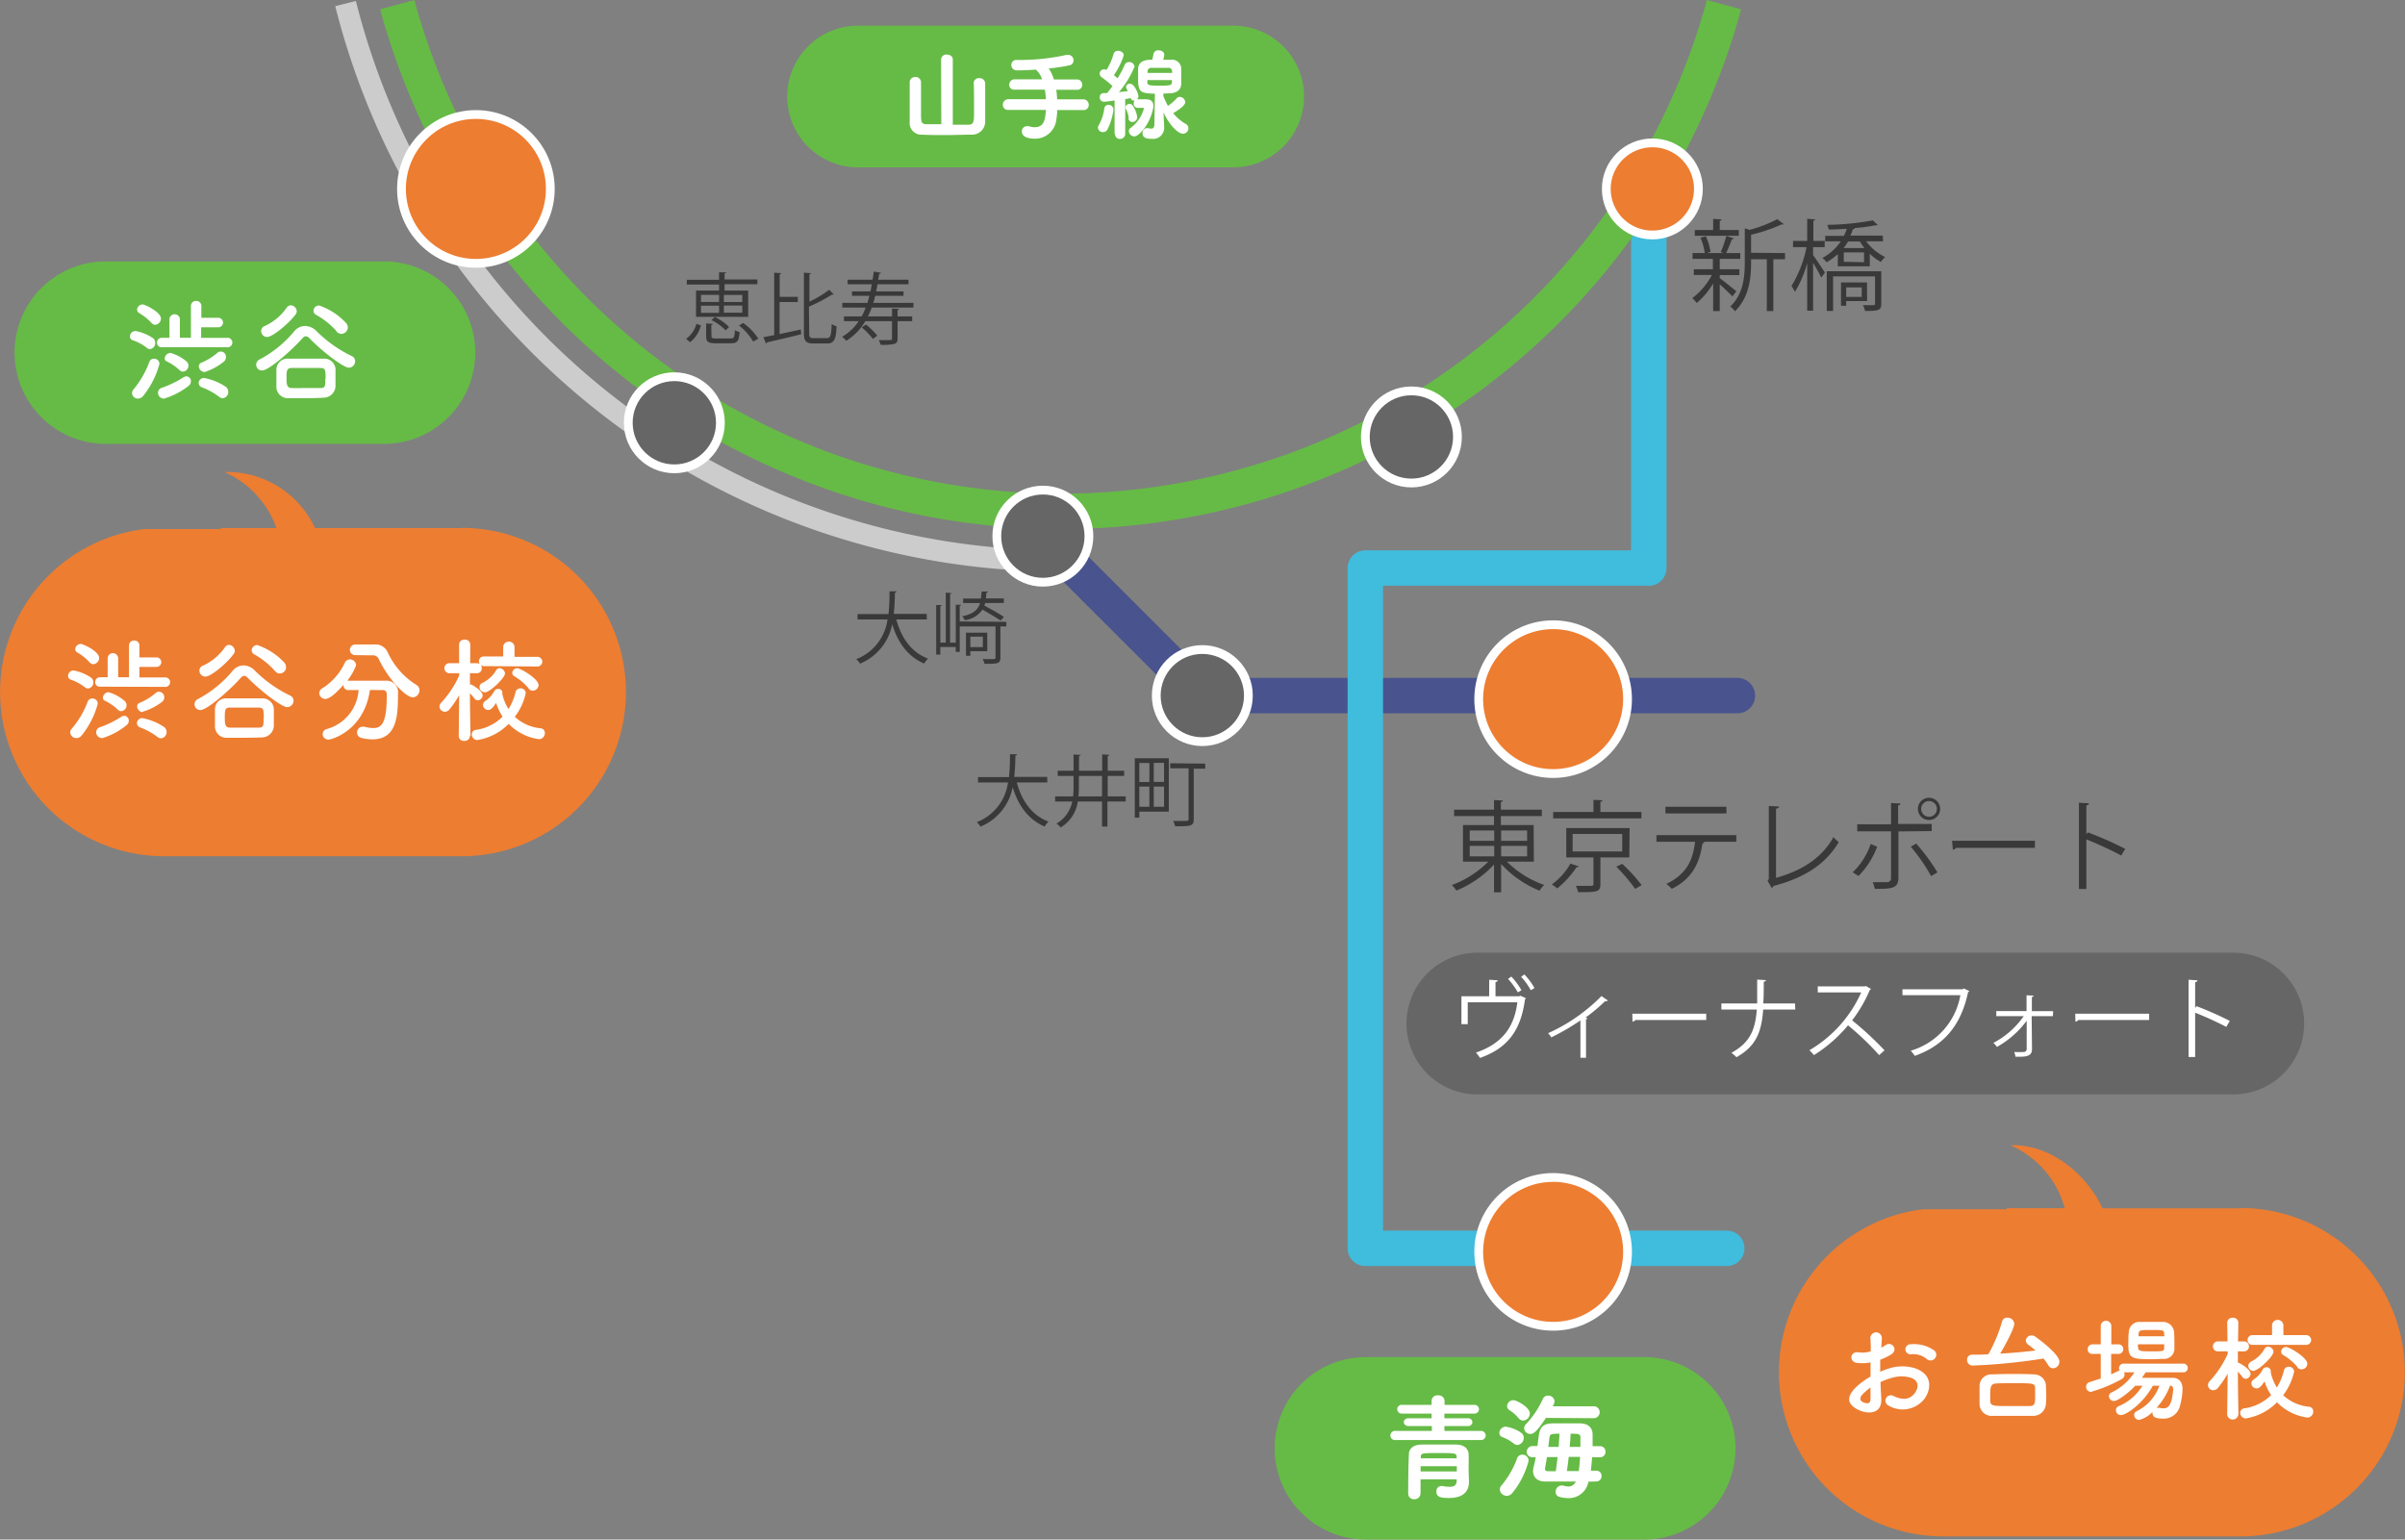 <svg xmlns="http://www.w3.org/2000/svg" viewBox="0 0 339.35 217.26"><rect x="0" y="0" width="339.35" height="217.26" fill="#808080" stroke="none"/><defs><style>.cls-1,.cls-9{fill:#ed7d31;}.cls-2,.cls-3,.cls-4,.cls-5{fill:none;}.cls-2{stroke:#49538e;}.cls-2,.cls-3{stroke-linecap:round;stroke-linejoin:round;}.cls-2,.cls-3,.cls-5{stroke-width:5px;}.cls-3{stroke:#40bcdd;}.cls-4{stroke:#ccc;stroke-width:3px;}.cls-10,.cls-4,.cls-5,.cls-9{stroke-miterlimit:10;}.cls-5{stroke:#66bb46;}.cls-6{fill:#66bb46;}.cls-7{fill:#fff;}.cls-8{fill:#393939;}.cls-10,.cls-9{stroke:#fff;stroke-width:1.24px;}.cls-10,.cls-11{fill:#666;}</style></defs><title>アセット 38</title><g id="レイヤー_2" data-name="レイヤー 2"><g id="中身"><path class="cls-1" d="M65.18,74.52H44.44a13.6,13.6,0,0,0-12.35-7.91l-.42,0A13.62,13.62,0,0,1,39,74.52H31.15v.14H20.38l0,0a23.17,23.17,0,0,0,2.77,46.17h42a23.17,23.17,0,0,0,0-46.34Z"/><path class="cls-1" d="M316.18,170.52H296.67c-2.22-4.75-7.14-8.91-12.58-8.91l-.42,0a13.62,13.62,0,0,1,7.67,8.89h-8.19v.14H271.38l0,0a23.17,23.17,0,0,0,2.77,46.17h42a23.17,23.17,0,1,0,0-46.34Z"/><polyline class="cls-2" points="146.65 75.16 169.65 98.16 245.15 98.16"/><polyline class="cls-3" points="232.65 26.16 232.65 80.16 192.65 80.16 192.65 176.16 243.65 176.16"/><path class="cls-4" d="M149.65,79.16A104.05,104.05,0,0,1,48.76.5"/><path class="cls-5" d="M56.05.66a97,97,0,0,0,93.6,71.5A97,97,0,0,0,243.26.66"/><path class="cls-6" d="M174,23.62H121.08a10,10,0,0,1-10-10h0a10,10,0,0,1,10-10H174a10,10,0,0,1,10,10h0A10,10,0,0,1,174,23.62Z"/><path class="cls-7" d="M12,97a6.9,6.9,0,0,0-2-1.09.54.54,0,0,1-.4-.53.79.79,0,0,1,.77-.77,6.52,6.52,0,0,1,2.46,1,.81.81,0,0,1,.34.67.85.85,0,0,1-.74.88A.73.73,0,0,1,12,97Zm-1.26,7.15a.83.83,0,0,1-.83-.78.78.78,0,0,1,.2-.52A12.74,12.74,0,0,0,12.38,99a.65.65,0,0,1,.64-.43.75.75,0,0,1,.78.73,12.16,12.16,0,0,1-2.29,4.5A1,1,0,0,1,10.76,104.17Zm1.9-10.69a7.33,7.33,0,0,0-1.72-1.38.6.6,0,0,1-.31-.49.8.8,0,0,1,.8-.72c.27,0,2.58,1,2.58,2a.89.89,0,0,1-.82.86A.71.71,0,0,1,12.66,93.48Zm1.48,3.44a.63.63,0,0,1-.69-.64.67.67,0,0,1,.69-.69h1.07l0-2.66a.74.74,0,0,1,1.48,0l0,2.66H18.2V91.11a.7.7,0,0,1,.74-.72.69.69,0,0,1,.73.72v1.66h2.42a.67.67,0,1,1,0,1.34H19.67v1.49h3.58a.67.67,0,1,1,0,1.33Zm.28,7.25a.82.82,0,0,1-.83-.82.73.73,0,0,1,.53-.7,14.27,14.27,0,0,0,3-1.47.86.86,0,0,1,.43-.15.67.67,0,0,1,.64.71.75.75,0,0,1-.32.62A10.08,10.08,0,0,1,14.42,104.17Zm2.23-4a7.15,7.15,0,0,0-1.83-1.27.44.44,0,0,1-.28-.43.84.84,0,0,1,.78-.77,5.89,5.89,0,0,1,2.29,1.24.83.83,0,0,1-.5,1.44A.65.65,0,0,1,16.65,100.17ZM22.22,104a9.29,9.29,0,0,0-2.4-1.33.68.68,0,0,1-.5-.63.75.75,0,0,1,.79-.7,8.45,8.45,0,0,1,3,1.22.88.88,0,0,1,.4.73.87.87,0,0,1-.8.9A.82.82,0,0,1,22.22,104Zm-2.11-3.51a.83.83,0,0,1-.76-.8.52.52,0,0,1,.34-.5,8.1,8.1,0,0,0,2.24-1.37.79.79,0,0,1,.51-.21.78.78,0,0,1,.74.8.83.83,0,0,1-.32.64A8.31,8.31,0,0,1,20.11,100.44Z"/><path class="cls-7" d="M35,95.7a.82.82,0,0,0-.56-.33c-.16,0-.32.11-.51.33-1.3,1.48-4.64,4.5-5.67,4.5a.81.81,0,0,1-.81-.82.84.84,0,0,1,.53-.76,16.07,16.07,0,0,0,4.88-4,2,2,0,0,1,1.49-.72,2.3,2.3,0,0,1,1.6.72,18.11,18.11,0,0,0,5,3.54.78.78,0,0,1,.47.7.92.92,0,0,1-.88.93C39.79,99.8,37,97.69,35,95.7Zm-6-.22a.86.86,0,0,1-.87-.83.76.76,0,0,1,.52-.72,7.71,7.71,0,0,0,3.1-2.6A.71.71,0,0,1,32.3,91a.88.88,0,0,1,.83.82.74.74,0,0,1-.16.46C32.09,93.54,29.77,95.48,29,95.48Zm5.47,8.63c-.81,0-1.62,0-2.45,0a1.61,1.61,0,0,1-1.69-1.65c0-.3,0-.64,0-1s0-.93,0-1.29A1.56,1.56,0,0,1,32,98.55c.62,0,1.36,0,2.15,0l2.94,0A1.59,1.59,0,0,1,38.64,100c0,.35,0,.75,0,1.15s0,.84,0,1.24A1.69,1.69,0,0,1,37,104.06C36.09,104.09,35.26,104.11,34.44,104.11Zm2.75-2.72c0-1.19,0-1.53-.72-1.54-.56,0-1.18,0-1.8,0-.77,0-1.57,0-2.28,0s-.7.45-.7,1.44.09,1.38.72,1.39,1.33,0,2,0,1.39,0,2.08,0S37.19,102.35,37.19,101.39Zm1.57-6.71a11,11,0,0,0-2.86-2.31.7.7,0,0,1-.42-.6.78.78,0,0,1,.8-.74,9.41,9.41,0,0,1,3.8,2.46,1,1,0,0,1,.25.64.87.87,0,0,1-1.57.55Z"/><path class="cls-7" d="M52.2,97.37c-.83,5.71-5.36,7-5.87,7a.79.79,0,0,1-.8-.78.75.75,0,0,1,.61-.72,6.12,6.12,0,0,0,4.46-5.49H49.16a.65.65,0,0,1-.69-.65v-.1c-.72.83-1.85,2-2.56,2a.85.85,0,0,1-.86-.81.81.81,0,0,1,.43-.69,8.5,8.5,0,0,0,3.17-3.59.82.82,0,0,1,.73-.49.87.87,0,0,1,.87.81A7.9,7.9,0,0,1,49,96.06a.71.71,0,0,1,.21,0h5.25a1.61,1.61,0,0,1,1.7,1.76c0,3.11-.1,6.52-3.64,6.52a6.16,6.16,0,0,1-1.58-.23.72.72,0,0,1-.55-.73.79.79,0,0,1,.77-.83,1,1,0,0,1,.24,0,4.87,4.87,0,0,0,1.25.19c1.12,0,1.92-.54,1.92-4.5V98c0-.45-.22-.62-.56-.62Zm-2.08-4.92h0a.75.75,0,0,1,0-1.5l2.62,0h.07a1.86,1.86,0,0,1,1.85,1,10.66,10.66,0,0,0,4.07,4.69.86.86,0,0,1,.46.77,1,1,0,0,1-.94,1c-.9,0-3.31-2.29-4.82-5.43a.86.86,0,0,0-.91-.5h-.08Z"/><path class="cls-7" d="M66.3,103.88a.71.71,0,0,1-.79.67.7.7,0,0,1-.78-.67h0l.06-5.78a14.41,14.41,0,0,1-1.36,2,.83.83,0,0,1-.66.34.77.77,0,0,1-.76-.72.81.81,0,0,1,.25-.56,14.14,14.14,0,0,0,2.53-3.83V95l-1.46,0h0a.71.71,0,0,1,0-1.41h1.45l0-2.64v0a.72.72,0,0,1,.8-.69.71.71,0,0,1,.77.69v0s0,1.22,0,2.64h.93a.68.68,0,0,1,.7.7.66.66,0,0,1-.67.71h0l-1,0c0,.58,0,1.14,0,1.6a.49.49,0,0,1,.19,0c.37.18,1.6.93,1.6,1.52a.74.74,0,0,1-.69.71.58.58,0,0,1-.46-.26c-.18-.24-.42-.51-.64-.75,0,2.49.08,6,.08,6Zm1.07.55a.79.79,0,0,1-.8-.79.63.63,0,0,1,.59-.64,6.63,6.63,0,0,0,3.76-1.87A7.89,7.89,0,0,1,70,99.19c-.51.8-.8,1-1.12,1a.74.74,0,0,1-.73-.7.7.7,0,0,1,.35-.58,3.87,3.87,0,0,0,1.25-1.39.56.56,0,0,1,.54-.3.52.52,0,0,1,.59.49.76.76,0,0,1,0,.15.54.54,0,0,1,0,.08,6.67,6.67,0,0,0,.87,2.12,8,8,0,0,0,1-2.41.68.68,0,0,1,.67-.51.71.71,0,0,1,.77.65,8.27,8.27,0,0,1-1.55,3.36,6.19,6.19,0,0,0,3.62,1.62.65.65,0,0,1,.62.67.84.84,0,0,1-.81.87,7.29,7.29,0,0,1-4.29-2.16A8,8,0,0,1,67.37,104.43ZM68.31,94a.68.68,0,0,1-.73-.69.67.67,0,0,1,.73-.67H71V91.22a.81.81,0,0,1,1.6,0l0,1.47h3.15a.7.7,0,0,1,.77.69.69.69,0,0,1-.77.67Zm.07,3.68a.72.72,0,0,1-.72-.7.66.66,0,0,1,.4-.61A4.46,4.46,0,0,0,70,94.6a.56.56,0,0,1,.49-.31.82.82,0,0,1,.77.76C71.21,95.7,69.11,97.72,68.38,97.72Zm6.22-.53a7.65,7.65,0,0,0-2-1.7.57.57,0,0,1-.32-.49.7.7,0,0,1,.71-.66c.46,0,3,1.49,3,2.37a.81.81,0,0,1-.78.79A.73.73,0,0,1,74.6,97.19Z"/><path class="cls-8" d="M242.66,39.25c.51.37,2,1.56,2.34,1.86l-.56.72c-.33-.37-1.15-1.14-1.78-1.7V43.9h-.93V40a11.06,11.06,0,0,1-2.32,2.76,3.83,3.83,0,0,0-.63-.69,9.72,9.72,0,0,0,2.77-3.27H239V38h2.69V36.53h-2.87v-.82h1.72a8.18,8.18,0,0,0-.6-2.16l.76-.21a8.42,8.42,0,0,1,.66,2.21l-.52.16h2.35l-.39-.14a14.83,14.83,0,0,0,.78-2.27l1.07.33c0,.09-.13.13-.28.14-.2.55-.53,1.36-.81,1.94h2v.82H242.8a.35.35,0,0,1-.14,0V38h2.77v.82h-2.77Zm2.69-6.79v.81h-6.21v-.81h2.59V30.89l1.19.07c0,.1-.08.17-.26.19v1.31Zm6.52,3.25v.88h-1.65V43.9h-.92V36.59h-2.22v.52c0,2.1-.26,4.87-2.28,6.82a2.08,2.08,0,0,0-.66-.66c1.84-1.76,2.05-4.19,2.05-6.18V32.22l.68.22a19.28,19.28,0,0,0,3.91-1.51l.94.72a.33.33,0,0,1-.29,0,23.35,23.35,0,0,1-4.35,1.48v2.54Z"/><path class="cls-8" d="M255.83,34.88V36c.39.52,1.43,2.09,1.67,2.46l-.52.72c-.2-.46-.73-1.39-1.15-2.1v6.76H255V37.12a15.4,15.4,0,0,1-1.73,4.06,6.58,6.58,0,0,0-.49-.82,16.68,16.68,0,0,0,2.12-5.48H253V34h2V30.87l1.15.09c0,.08-.1.15-.28.18V34h1.6v.88Zm9.88-.83h-2.39A7.36,7.36,0,0,0,266,36.28a3,3,0,0,0-.6.69,7,7,0,0,1-1.57-1.16v1.77h-4.51V35.85a8.37,8.37,0,0,1-1.6,1.17,2,2,0,0,0-.59-.61,7.26,7.26,0,0,0,2.61-2.36h-2.2v-.77h2.64a6.41,6.41,0,0,0,.4-1c-.86.06-1.73.1-2.54.11a3,3,0,0,0-.21-.66,38.77,38.77,0,0,0,6.43-.63l.72.68a.38.38,0,0,1-.16,0,.23.23,0,0,1-.11,0,26.62,26.62,0,0,1-3,.4c0,.11-.11.16-.28.18a5.77,5.77,0,0,1-.34.89h4.56Zm-.26,4.23v4.6c0,.91-.35,1-2.29,1a3,3,0,0,0-.3-.81l1.05,0c.61,0,.66,0,.66-.22V39h-5.92v4.88h-.89V38.28Zm-2,4.21H260.5v.66h-.73v-3.3h3.67ZM263.07,35a7.62,7.62,0,0,1-.64-.92h-1.67a6.46,6.46,0,0,1-.62.92Zm-.05,2V35.62h-2.86v1.32Zm-.33,3.56H260.5v1.34h2.19Z"/><path class="cls-8" d="M98.9,45.92a4.33,4.33,0,0,1-1.53,2.37l-.56-.48a3.7,3.7,0,0,0,1.45-2.12ZM101.46,41v-.85H96.91v-.67h4.55V38.43l1,0c0,.08-.08.13-.22.15v.86h4.63v.67h-4.63V41h3.33v3.71H98.21V41Zm-2.55.61v1h2.55v-1Zm0,1.53v1h2.55v-1Zm1.48,4.3c0,.26.1.32.7.32h2c.48,0,.55-.14.6-1.17a2,2,0,0,0,.67.27c-.09,1.28-.32,1.58-1.2,1.58H101c-1.09,0-1.36-.2-1.36-1v-1.8l.94.07c0,.08-.06.13-.22.15Zm2-.82a7.39,7.39,0,0,0-2-1.45l.48-.44a7.39,7.39,0,0,1,2,1.41Zm2.35-5h-2.6v1h2.6Zm0,2.5v-1h-2.6v1Zm1.53,4.08a7.87,7.87,0,0,0-2-2.27l.59-.35A7.74,7.74,0,0,1,107,47.8Z"/><path class="cls-8" d="M110,42.62v4.52l3-.64.05.67c-1.76.44-3.63.87-4.83,1.14a.19.19,0,0,1-.15.16l-.35-.89,1.52-.29V38.48l1,.07c0,.07-.08.12-.22.14v3.2h2.55v.73ZM114.18,47c0,.61.1.72.65.72h1.83c.55,0,.62-.4.7-2a2.31,2.31,0,0,0,.69.33c-.1,1.8-.31,2.42-1.34,2.42h-1.94c-1,0-1.34-.3-1.34-1.46V38.48l1,.07c0,.07-.07.12-.22.14v3.88A15.21,15.21,0,0,0,117,40.89l.66.66a.25.25,0,0,1-.23,0,22.55,22.55,0,0,1-3.29,1.72Z"/><path class="cls-8" d="M128.88,43.4H123a9.38,9.38,0,0,1-.53,1.25h3.4V43.53l1,.06c0,.07-.07.13-.22.15v.91h2.06v.67h-2.06v2.44c0,.45-.11.66-.46.77a7.37,7.37,0,0,1-1.93.13A3.12,3.12,0,0,0,124,48c.39,0,.76,0,1,0,.83,0,.86,0,.86-.24V45.32H122.1a8,8,0,0,1-2.69,2.77,4,4,0,0,0-.59-.57,6.86,6.86,0,0,0,2.34-2.2h-2.08v-.67h2.5a9.51,9.51,0,0,0,.57-1.25h-3.3v-.66h3.54c.1-.31.19-.62.28-1h-2.45v-.62h2.6l.2-1H119.6v-.65h3.52c.07-.38.12-.75.17-1.15l1,.17c0,.09-.1.14-.25.15,0,.28-.08.55-.13.83h4.28v.65h-4.39c0,.33-.12.65-.18,1h3.87v.62h-4a9.46,9.46,0,0,1-.26,1h5.66Zm-5.7,4.43a11.84,11.84,0,0,0-1.58-1.63l.6-.41a12.47,12.47,0,0,1,1.59,1.57Z"/><path class="cls-8" d="M130.78,87.42h-4.31c.72,2.63,2.14,4.65,4.48,5.52a3.09,3.09,0,0,0-.55.7c-2.3-1-3.69-2.9-4.51-5.55a7.55,7.55,0,0,1-4.54,5.56,2.61,2.61,0,0,0-.53-.63,7,7,0,0,0,4.41-5.6H121v-.76h4.37a28.43,28.43,0,0,0,.14-3.22l1,0c0,.1-.1.16-.24.19a27.28,27.28,0,0,1-.16,3h4.65Z"/><path class="cls-8" d="M142,87.75v.65h-.84v4.41c0,.86-.44.87-2.24.87a2.94,2.94,0,0,0-.27-.67h1c.81,0,.82,0,.82-.22V88.4h-5.05V92h-.56V91.3h-2.18v1.08h-.58v-7l.78,0a.19.19,0,0,1-.2.14v5.16h.77V83.63l.81.07c0,.07-.06.12-.2.13v6.86h.8V85.34l.74,0c0,.07,0,.13-.18.14v2.22Zm-3-2.65a1.89,1.89,0,0,1-.11.36c.94.5,2.14,1.17,2.77,1.6l-.47.51c-.57-.4-1.64-1-2.56-1.55a3.54,3.54,0,0,1-2.51,1.5,1.69,1.69,0,0,0-.36-.55c1.55-.33,2.23-.88,2.53-1.87H135.9v-.63h2.52c0-.31.07-.65.09-1l.88,0c0,.08-.08.13-.21.16,0,.29-.05.57-.08.82h2.54v.63Zm.31,6.8h-2.39v.64h-.62V89.28h3Zm-.63-2.06h-1.76v1.48h1.76Z"/><path class="cls-8" d="M147.78,110.42h-4.31c.72,2.63,2.14,4.65,4.48,5.52a3.09,3.09,0,0,0-.55.7c-2.3-1-3.69-2.9-4.51-5.55a7.55,7.55,0,0,1-4.54,5.56,2.61,2.61,0,0,0-.53-.63,7,7,0,0,0,4.41-5.6H138v-.76h4.37a28.43,28.43,0,0,0,.14-3.22l1,0c0,.1-.1.16-.24.19a27.28,27.28,0,0,1-.16,3h4.65Z"/><path class="cls-8" d="M158.84,112.38v.73h-2.58v3.54h-.76v-3.54h-3.42a5.1,5.1,0,0,1-2.42,3.66,2.59,2.59,0,0,0-.59-.55,4.57,4.57,0,0,0,2.22-3.11h-2.41v-.73h2.54a14,14,0,0,0,.06-1.45V109.5h-2.23v-.74h2.23v-2.29l1,.07c0,.07-.08.13-.23.15v2.07h3.27v-2.3l1,.06c0,.08-.08.14-.22.16v2.08h2.32v.74h-2.32v2.88Zm-6.61-1.44a13.75,13.75,0,0,1-.06,1.44h3.33V109.5h-3.27Z"/><path class="cls-8" d="M164.92,107v7.54h-4.16v.85h-.64V107Zm-2.74.67h-1.42v2.69h1.42ZM160.76,111v2.85h1.42V111Zm3.49-.66v-2.69H162.8v2.69Zm-1.45,3.51h1.45V111H162.8Zm7.26-6.09v.71h-1.62v7.13c0,1-.45,1-2.63,1a3.23,3.23,0,0,0-.27-.75l1.17,0c1,0,1,0,1-.3v-7.13h-2.59v-.71Z"/><path class="cls-7" d="M265.45,197.33c.13,2.29-1.92,2.26-3.23,1.62-1.91-.93-1.38-2.07-.53-3a10.33,10.33,0,0,1,2.25-1.69c0-.68,0-1.36,0-2a6.23,6.23,0,0,1-1.92.06c-1.18-.14-1-1.74.34-1.47a4,4,0,0,0,1.61-.15c0-.75,0-1.26-.06-1.87a.81.81,0,1,1,1.62,0c0,.35-.05.86-.08,1.34a4.88,4.88,0,0,0,.64-.37c.86-.57,1.84.69.72,1.36a9.06,9.06,0,0,1-1.51.72c0,.5,0,1.09,0,1.7a10.16,10.16,0,0,1,1.35-.5,6.11,6.11,0,0,1,3.55,0c2.64.91,2.21,3.07,1.39,4.26a3.91,3.91,0,0,1-5.13,1,.76.76,0,1,1,.68-1.36c1.25.6,2.28.62,3.05-.4.38-.52.83-1.65-.57-2.16a4.5,4.5,0,0,0-2.59,0,8.68,8.68,0,0,0-1.68.61C265.35,195.81,265.42,196.64,265.45,197.33Zm-2.69-.51c-.34.37-.34.78,0,1,.69.33,1.15.29,1.17-.34,0-.43,0-1,0-1.68A8.39,8.39,0,0,0,262.76,196.82Zm9.08-5.06a3,3,0,0,0-2.12-.66.71.71,0,1,1-.08-1.4,4.85,4.85,0,0,1,3.33.91.77.77,0,0,1,0,1.13A.8.8,0,0,1,271.84,191.76Z"/><path class="cls-7" d="M278.34,192.7a.77.77,0,0,1-.78-.81.68.68,0,0,1,.7-.72c.74,0,1.51,0,2.31-.07a22,22,0,0,0,1.93-4.62.69.69,0,0,1,.72-.53.93.93,0,0,1,1,.85c0,.81-1.91,4.13-2,4.22,1.7-.09,3.43-.25,5-.44-.33-.29-.68-.56-1.05-.84a.68.68,0,0,1-.32-.57.79.79,0,0,1,.8-.72.87.87,0,0,1,.53.17c.44.31,3.41,2.48,3.41,3.54a.94.94,0,0,1-.88.93.8.8,0,0,1-.69-.43,8.45,8.45,0,0,0-.67-.95A82.54,82.54,0,0,1,278.34,192.7Zm5.59,1.19c1,0,2.05,0,3.06.06a1.68,1.68,0,0,1,1.69,1.46c0,.42.05.9.05,1.36s0,.93-.05,1.34a1.77,1.77,0,0,1-1.77,1.69c-.93,0-1.94,0-2.93,0s-2,0-2.85,0a1.69,1.69,0,0,1-1.81-1.65c0-.4,0-.84,0-1.28s0-.9,0-1.32a1.65,1.65,0,0,1,1.78-1.6C282,193.91,282.92,193.89,283.93,193.89Zm3.23,3c0-.35,0-.69,0-1,0-.7-.34-.7-3.17-.7-.85,0-1.7,0-2.4.05s-.77.54-.77,1.66c0,.29,0,.58,0,.8.08.72.28.72,3.11.72.83,0,1.68,0,2.48,0S287.16,197.79,287.16,196.93Z"/><path class="cls-7" d="M302.75,193.66c-.16.26-.34.52-.52.77h4.28c.94,0,1.45.57,1.45,1.6a9.55,9.55,0,0,1-.43,2.59,2.35,2.35,0,0,1-2.35,1.57c-1,0-1.46-.22-1.46-.8a.32.32,0,0,1,0-.14,4,4,0,0,1-1.87,1.12.7.7,0,0,1-.72-.68.63.63,0,0,1,.38-.56,6.29,6.29,0,0,0,3.18-3.58h-.92c-1.35,2.48-3.73,4.14-4.5,4.14a.7.7,0,0,1-.71-.7.6.6,0,0,1,.37-.55,6.94,6.94,0,0,0,3.36-2.89h-1c-.87.95-2.47,2.16-3,2.16a.72.72,0,0,1-.72-.68.59.59,0,0,1,.35-.52,7.89,7.89,0,0,0,3.25-2.85h-1.47a.84.84,0,0,1,.08.31.76.76,0,0,1-.45.67,20.46,20.46,0,0,1-4.31,1.78.71.71,0,0,1-.16-1.39c.51-.15,1-.32,1.56-.5l0-3.47h-1.18a.62.62,0,0,1-.66-.64.67.67,0,0,1,.66-.71h1.18v-2.66a.75.75,0,0,1,1.49,0v2.66H299a.68.68,0,0,1,0,1.35h-1.11v2.88c.35-.16.67-.31,1-.47l.21-.08a.53.53,0,0,1-.1-.32.64.64,0,0,1,.67-.64H308a.62.62,0,1,1,0,1.23Zm2.51-1.9c-.53,0-1.12.05-1.71.05-2.6,0-3.24-.1-3.24-1.92,0-.63,0-1.36.07-1.94a1.49,1.49,0,0,1,1.57-1.41l1.64,0c.56,0,1.11,0,1.62,0a1.58,1.58,0,0,1,1.54,1.3c.05.51.06,1.13.06,1.73,0,.29,0,.57,0,.83A1.43,1.43,0,0,1,305.26,191.76Zm.11-2.06h-3.7c0,.94,0,1,1.81,1s1.88,0,1.89-.56Zm0-1.4c0-.61-.13-.62-1.76-.62s-1.83,0-1.86.64v.25h3.65Zm-1,10.36.11,0a.53.53,0,0,1,.16,0,3.58,3.58,0,0,0,.59.08c.63,0,1.22-.25,1.41-2.61v-.08c0-.34-.16-.5-.43-.53A9.67,9.67,0,0,1,304.3,198.66Z"/><path class="cls-7" d="M315.83,199.62a.79.79,0,0,1-1.57,0v0l.07-5.78a14.82,14.82,0,0,1-1.36,2,.86.86,0,0,1-.66.34.73.73,0,0,1-.51-1.28,14.37,14.37,0,0,0,2.53-3.83v-.37l-1.46,0h0a.71.71,0,0,1,0-1.41h1.44l-.05-2.64v0a.72.72,0,0,1,.8-.69.7.7,0,0,1,.77.69v0s0,1.21-.05,2.64h.93a.71.71,0,0,1,0,1.41h0l-.94,0c0,.58,0,1.14,0,1.6a.41.41,0,0,1,.19.05c.37.17,1.6.93,1.6,1.52a.72.72,0,0,1-.68.7.63.63,0,0,1-.47-.25,7.17,7.17,0,0,0-.64-.76c0,2.5.08,6,.08,6Zm1.07.54a.79.79,0,0,1-.8-.78.64.64,0,0,1,.6-.64,6.63,6.63,0,0,0,3.76-1.87,7.71,7.71,0,0,1-.93-1.94c-.51.8-.8,1-1.12,1a.75.75,0,0,1-.74-.7.71.71,0,0,1,.35-.58,3.69,3.69,0,0,0,1.25-1.39.58.58,0,0,1,.55-.31.54.54,0,0,1,.59.5.34.34,0,0,1,0,.14s0,.05,0,.08a6.62,6.62,0,0,0,.86,2.13,8.31,8.31,0,0,0,1-2.41.66.66,0,0,1,.67-.52.73.73,0,0,1,.77.66,8.5,8.5,0,0,1-1.55,3.36,6.19,6.19,0,0,0,3.61,1.62.65.65,0,0,1,.63.67.84.84,0,0,1-.82.86,7.34,7.34,0,0,1-4.29-2.16A7.89,7.89,0,0,1,316.9,200.16Zm1-10.38a.69.69,0,1,1,0-1.37l2.69,0,0-1.47a.81.81,0,0,1,1.6,0v1.47l3.15,0a.71.71,0,0,1,.77.69.7.7,0,0,1-.77.68Zm.06,3.68a.73.73,0,0,1-.72-.71.68.68,0,0,1,.4-.61,4.38,4.38,0,0,0,1.89-1.8.59.59,0,0,1,.5-.31.81.81,0,0,1,.77.75C320.75,191.44,318.65,193.46,317.91,193.46Zm6.23-.53a7.82,7.82,0,0,0-2-1.7.59.59,0,0,1-.32-.49.7.7,0,0,1,.7-.66c.47,0,3,1.49,3,2.37a.81.81,0,0,1-.79.78A.73.73,0,0,1,324.14,192.93Z"/><circle class="cls-9" cx="67.15" cy="26.66" r="10.5"/><circle class="cls-9" cx="233.15" cy="26.66" r="6.5"/><circle class="cls-10" cx="147.15" cy="75.66" r="6.5"/><circle class="cls-10" cx="169.65" cy="98.16" r="6.5"/><circle class="cls-10" cx="95.15" cy="59.66" r="6.5"/><circle class="cls-10" cx="199.15" cy="61.66" r="6.5"/><path class="cls-6" d="M54.18,62.64H14.93A12.88,12.88,0,0,1,2.06,49.76h0A12.87,12.87,0,0,1,14.93,36.89H54.18A12.88,12.88,0,0,1,67.06,49.76h0A12.88,12.88,0,0,1,54.18,62.64Z"/><path class="cls-7" d="M20.73,49.09a6.89,6.89,0,0,0-2-1.08.55.55,0,0,1-.4-.53.79.79,0,0,1,.77-.77,6.5,6.5,0,0,1,2.47,1,.8.8,0,0,1,.33.67.84.84,0,0,1-.73.88A.65.65,0,0,1,20.73,49.09Zm-1.27,7.16a.83.83,0,0,1-.83-.78.79.79,0,0,1,.21-.52,13.05,13.05,0,0,0,2.24-3.9.66.66,0,0,1,.64-.43.75.75,0,0,1,.78.73,12.24,12.24,0,0,1-2.28,4.5A1,1,0,0,1,19.46,56.25Zm1.91-10.69a7.56,7.56,0,0,0-1.73-1.38.59.59,0,0,1-.3-.5.8.8,0,0,1,.8-.72c.27,0,2.57,1.06,2.57,2a.89.89,0,0,1-.81.87A.69.69,0,0,1,21.37,45.56ZM22.84,49a.64.64,0,0,1-.69-.64.67.67,0,0,1,.69-.69h1.07V45a.74.74,0,0,1,1.47,0l0,2.66h1.56V43.19a.69.69,0,0,1,.73-.72.7.7,0,0,1,.74.72v1.66H30.8a.67.67,0,1,1,0,1.34H28.38l0,1.49H32A.67.67,0,1,1,32,49Zm.29,7.25a.82.82,0,0,1-.83-.82.73.73,0,0,1,.52-.7,14.59,14.59,0,0,0,3.05-1.47.83.83,0,0,1,.43-.15.67.67,0,0,1,.64.71.8.8,0,0,1-.32.62A10.16,10.16,0,0,1,23.13,56.25Zm2.22-4A7,7,0,0,0,23.53,51a.44.44,0,0,1-.29-.43.85.85,0,0,1,.79-.77A5.86,5.86,0,0,1,26.31,51a.81.81,0,0,1,.28.59.84.84,0,0,1-.77.85A.69.69,0,0,1,25.35,52.25ZM30.92,56a9.13,9.13,0,0,0-2.4-1.33.68.68,0,0,1-.49-.63.74.74,0,0,1,.78-.7,8.47,8.47,0,0,1,3,1.21.89.89,0,0,1,.4.74.87.87,0,0,1-.8.9A.84.84,0,0,1,30.92,56Zm-2.11-3.51a.83.83,0,0,1-.75-.8.52.52,0,0,1,.34-.5,8.4,8.4,0,0,0,2.24-1.37.73.73,0,0,1,1.24.59.8.8,0,0,1-.32.64A8.22,8.22,0,0,1,28.81,52.52Z"/><path class="cls-7" d="M43.71,47.78a.84.84,0,0,0-.56-.33c-.16,0-.32.11-.52.33-1.29,1.47-4.64,4.5-5.66,4.5a.81.81,0,0,1-.82-.82.84.84,0,0,1,.53-.76,16.09,16.09,0,0,0,4.88-4A2,2,0,0,1,43.05,46a2.3,2.3,0,0,1,1.6.72,18.37,18.37,0,0,0,5,3.54.77.77,0,0,1,.46.7.92.92,0,0,1-.88.93C48.49,51.88,45.66,49.77,43.71,47.78Zm-6-.22a.85.85,0,0,1-.86-.83.75.75,0,0,1,.51-.72,7.71,7.71,0,0,0,3.1-2.6.71.71,0,0,1,.58-.32.87.87,0,0,1,.83.82.68.68,0,0,1-.16.46C40.79,45.62,38.47,47.56,37.67,47.56Zm5.48,8.63c-.82,0-1.62,0-2.45,0A1.62,1.62,0,0,1,39,54.49c0-.31,0-.64,0-1s0-.93,0-1.29a1.57,1.57,0,0,1,1.67-1.59c.62,0,1.36,0,2.14,0l2.95,0a1.58,1.58,0,0,1,1.58,1.44c0,.35,0,.75,0,1.15s0,.84,0,1.24a1.69,1.69,0,0,1-1.66,1.68C44.79,56.17,44,56.19,43.15,56.19Zm2.75-2.73c0-1.18,0-1.52-.72-1.53-.56,0-1.19,0-1.81,0s-1.57,0-2.27,0-.71.45-.71,1.44.1,1.37.72,1.39,1.33,0,2,0,1.39,0,2.08,0S45.9,54.42,45.9,53.46Zm1.57-6.7a11.05,11.05,0,0,0-2.87-2.31.69.69,0,0,1-.41-.61.78.78,0,0,1,.8-.73,9.28,9.28,0,0,1,3.79,2.46,1,1,0,0,1,.26.64.92.92,0,0,1-.88.9A.9.9,0,0,1,47.47,46.76Z"/><path class="cls-11" d="M315.12,154.44H208.46a10,10,0,0,1-10-10h0a10,10,0,0,1,10-10H315.12a10,10,0,0,1,10,10h0A10,10,0,0,1,315.12,154.44Z"/><path class="cls-8" d="M216.43,121.6h-3.8a14.06,14.06,0,0,0,5.26,3.28,3.9,3.9,0,0,0-.66.81,15,15,0,0,1-5.42-3.77v4h-1V122a15.21,15.21,0,0,1-5.31,3.68,4,4,0,0,0-.65-.78A14.35,14.35,0,0,0,210,121.6h-3.57v-5.17h4.38v-1.27h-5.63v-.9h5.63V112.9l1.25.07c0,.1-.09.17-.28.2v1.09h5.78v.9h-5.78v1.27h4.62Zm-9.05-4.4v1.45h3.46V117.2Zm0,2.17v1.47h3.46v-1.47Zm8.1-2.17h-3.67v1.45h3.67Zm0,3.64v-1.47h-3.67v1.47Z"/><path class="cls-8" d="M222.75,122.25a.26.26,0,0,1-.3.12,12.91,12.91,0,0,1-2.73,3,4.37,4.37,0,0,0-.76-.56,9.33,9.33,0,0,0,2.63-2.94Zm8.86-7.67v.91H219.16v-.91h5.68v-1.71l1.26.07c0,.12-.08.19-.28.2v1.44ZM229.9,121h-4.08v3.77c0,1.12-.49,1.13-3.14,1.13a3.57,3.57,0,0,0-.33-.89l1.57,0c.85,0,.92,0,.92-.28V121H221v-4.15h8.94Zm-8-3.31v2.47h7v-2.47Zm8.83,7.75a25.2,25.2,0,0,0-2.67-3.14l.84-.4a25.13,25.13,0,0,1,2.74,3Z"/><path class="cls-8" d="M245,118.79h-4.74l.24.07a.3.3,0,0,1-.28.16c-.38,2.61-1.33,4.93-4.33,6.41a6.5,6.5,0,0,0-.76-.7c2.92-1.41,3.73-3.37,4.05-5.94h-5.45v-.94H245Zm-1.39-4H235v-.94h8.6Z"/><path class="cls-8" d="M250.6,123.88c3.56-1,6.39-2.7,8.11-5.75a4.85,4.85,0,0,0,.74.7c-1.89,3.22-5,5.1-9.23,6.2a.4.4,0,0,1-.22.28l-.59-1,.17-.26V113.74l1.44.07c0,.16-.14.28-.42.31Z"/><path class="cls-8" d="M264.87,119.49a11.61,11.61,0,0,1-2.64,4.13l-.81-.53a9.89,9.89,0,0,0,2.54-4Zm3-2.16v6.57c0,1.53-1.09,1.53-3.33,1.53a6.65,6.65,0,0,0-.29-.94h2a.54.54,0,0,0,.58-.59v-6.58h-4.77v-1h4.77v-3l1.33.07c0,.14-.11.24-.33.27v2.62h4.74v1Zm2.51,1.71a28.34,28.34,0,0,1,3,4.07l-.9.52a25.39,25.39,0,0,0-2.86-4.14Zm1.82-6.46a1.57,1.57,0,1,1-1.58,1.57A1.56,1.56,0,0,1,272.19,112.58Zm1.1,1.57a1.11,1.11,0,1,0-2.22,0,1.11,1.11,0,1,0,2.22,0Z"/><path class="cls-8" d="M275.44,118.65h11.69v1H276a.68.68,0,0,1-.45.27Z"/><path class="cls-8" d="M299.31,120.73a50,50,0,0,0-4.92-2.28v7h-1.05V113.28l1.42.08c0,.16-.13.26-.37.3v4.09l.21-.29a48.52,48.52,0,0,1,5.27,2.33Z"/><path class="cls-7" d="M210.13,138.26l1.21.08c0,.11-.12.22-.32.25v2h3.33l.19-.07.78.35a.47.47,0,0,1-.14.14c-.58,4.36-2.4,6.89-6.35,8.28a5.31,5.31,0,0,0-.57-.75c3.7-1.27,5.41-3.59,5.84-7.1h-7v3.09h-.89v-3.94h3.91Zm3.12-.45a9.62,9.62,0,0,1,1.43,1.93l-.51.3a10.61,10.61,0,0,0-1.38-1.9Zm1.84-.3a9.2,9.2,0,0,1,1.43,1.92l-.52.31a9.53,9.53,0,0,0-1.37-1.9Z"/><path class="cls-7" d="M226.87,141.19a.28.28,0,0,1-.22.09,1,1,0,0,1-.17,0,23.35,23.35,0,0,1-2.75,2.31l.27.11a.28.28,0,0,1-.21.14v5.43H223V144a32.46,32.46,0,0,1-4.11,2.39,4,4,0,0,0-.45-.59,24.82,24.82,0,0,0,7.53-5.24Z"/><path class="cls-7" d="M230.32,143.05h10.43v.89h-10a.54.54,0,0,1-.4.23Z"/><path class="cls-7" d="M253.32,142.46h-4.53c-.24,3.21-1,5.16-3.77,6.73a6.18,6.18,0,0,0-.71-.62c2.58-1.43,3.35-3.15,3.58-6.11h-5v-.86h5.05c0-1,0-2.1,0-3.36l1.23.07c0,.13-.13.2-.3.23,0,1.14,0,2.15-.07,3.06h4.48Z"/><path class="cls-7" d="M264,139.55a.32.32,0,0,1-.16.14,19.73,19.73,0,0,1-2.5,4.3,45.79,45.79,0,0,1,4.57,4.23l-.76.67a39.45,39.45,0,0,0-4.39-4.2,19.93,19.93,0,0,1-4.81,4.2,5.13,5.13,0,0,0-.65-.68,17.9,17.9,0,0,0,7.32-8.16h-6.13v-.85h6.62l.16-.06Z"/><path class="cls-7" d="M277.87,139.86a.26.26,0,0,1-.17.14c-1,4.74-3.43,7.55-7.52,9a7.09,7.09,0,0,0-.57-.73,9.92,9.92,0,0,0,7-7.83h-8.17v-.84h8.5l.17-.11Z"/><path class="cls-7" d="M289.67,143.4h-3l.05,4.64c0,1.08-.92,1.11-2.33,1.08a3.37,3.37,0,0,0-.18-.67,12,12,0,0,0,1.38,0,.41.41,0,0,0,.38-.4l0-4a13.36,13.36,0,0,1-4.2,3.69,3.05,3.05,0,0,0-.5-.57,12.08,12.08,0,0,0,4.28-3.77h-3.87v-.72h4.27l0-2.23,1,.05a.25.25,0,0,1-.25.19v2h3Z"/><path class="cls-7" d="M292.82,143.05h10.43v.89h-10a.54.54,0,0,1-.4.23Z"/><path class="cls-7" d="M314.13,144.91a44.94,44.94,0,0,0-4.39-2v6.25h-.93V138.26l1.26.08c0,.14-.11.22-.33.26v3.65l.19-.26a45.71,45.71,0,0,1,4.7,2.08Z"/><path class="cls-6" d="M232,217.26H192.73a12.88,12.88,0,0,1-12.87-12.88h0a12.87,12.87,0,0,1,12.87-12.87H232a12.88,12.88,0,0,1,12.88,12.87h0A12.88,12.88,0,0,1,232,217.26Z"/><path class="cls-7" d="M203,203.21l-6.05,0a.65.65,0,1,1,0-1.28l5.09,0v-.69h-3.27c-.45,0-.69-.27-.69-.56s.24-.54.69-.54H202v-.66l-4.15,0a.64.64,0,0,1-.7-.63.63.63,0,0,1,.7-.6H202l0-.57a.8.8,0,0,1,.9-.77.83.83,0,0,1,.93.77v.57H208a.64.64,0,0,1,.69.62.63.63,0,0,1-.69.61l-4.19,0v.66h3.29a.6.6,0,0,1,.66.56.59.59,0,0,1-.66.54h-3.29l0,.69,5.18,0a.64.64,0,1,1,0,1.28Zm4.27,5.86v.05c0,.91-.37,2.27-2.83,2.27-1.25,0-1.76-.17-1.76-.91a.71.71,0,0,1,.7-.78h.16a4.85,4.85,0,0,0,1,.11c.91,0,1-.44,1-1l0-.05h-5.1v2a.83.83,0,0,1-.89.8.78.78,0,0,1-.85-.78c0-3.68.08-5.23.1-5.57,0-.74.56-1.33,1.79-1.36.75,0,1.68,0,2.62,0,.76,0,1.52,0,2.18,0,1.17,0,1.79.56,1.83,1.34s0,1.64,0,2.24Zm-6.82-2.17c0,.24,0,.49,0,.75h5.11c0-.26,0-.51,0-.75Zm5.08-1.32c0-.51-.2-.53-2.42-.53-2.43,0-2.6,0-2.63.5v.24h5.06Z"/><path class="cls-7" d="M213.62,203.73a5.55,5.55,0,0,0-1.6-.92.61.61,0,0,1-.46-.6.92.92,0,0,1,.9-.88,5.14,5.14,0,0,1,2.14.83.87.87,0,0,1,.4.75,1,1,0,0,1-.88,1A.92.92,0,0,1,213.62,203.73Zm-1,7.36a1,1,0,0,1-1-.9.89.89,0,0,1,.24-.57,12.46,12.46,0,0,0,2.21-3.84.77.77,0,0,1,.74-.5.86.86,0,0,1,.88.85,11.85,11.85,0,0,1-2.26,4.51A1.09,1.09,0,0,1,212.66,211.09Zm1.62-11A5.46,5.46,0,0,0,213,199a.7.7,0,0,1-.35-.58.9.9,0,0,1,.91-.83c.45,0,2.3,1,2.3,1.87a1,1,0,0,1-.94,1A.79.79,0,0,1,214.28,200.11Zm3.89,0c-1.38,2.13-1.83,2.26-2.18,2.26a.85.85,0,0,1-.89-.8.84.84,0,0,1,.27-.59,12.75,12.75,0,0,0,2.37-3.55.79.79,0,0,1,.73-.47.89.89,0,0,1,.92.8,1.59,1.59,0,0,1-.26.71l5.79,0a.84.84,0,0,1,0,1.68Zm6,9a2.81,2.81,0,0,1-2.83,2.32,4.87,4.87,0,0,1-1.3-.19.67.67,0,0,1-.49-.69.84.84,0,0,1,.77-.89.88.88,0,0,1,.27,0,2.88,2.88,0,0,0,.74.13,1.09,1.09,0,0,0,1.05-.7l-4.29,0h0c-1.2,0-1.73-.67-1.73-1.49a2.24,2.24,0,0,1,.08-.57,12.72,12.72,0,0,0,.29-1.38h-.4a.77.77,0,0,1-.87-.75.83.83,0,0,1,.87-.82h.64l.19-1.44c.18-1.31.69-1.73,2-1.76.69,0,1.55,0,2.37,0h1.41c1.12,0,1.82.55,1.82,1.59,0,.48,0,1,0,1.63h1a.76.76,0,0,1,.82.78.77.77,0,0,1-.82.79h-1.07c-.05.66-.11,1.31-.18,1.89l.76,0a.71.71,0,0,1,.75.75.73.73,0,0,1-.75.77Zm-4.61-1.47c.1-.62.18-1.31.26-2h-1.5c-.1.61-.2,1.21-.28,1.61v.06a.35.35,0,0,0,.39.32Zm.41-3.44.12-1.86c-1.18,0-1.36.07-1.41.51l-.17,1.35Zm2.83,3.41a18.36,18.36,0,0,0,.19-2h-1.6c-.08.68-.16,1.37-.26,2Zm.24-3.41v-1.38c0-.46-.35-.48-1.39-.48,0,.58-.07,1.2-.12,1.86Z"/><circle class="cls-9" cx="219.15" cy="98.66" r="10.5"/><circle class="cls-9" cx="219.15" cy="176.66" r="10.5"/><path class="cls-6" d="M132.79,8.39a.72.72,0,0,1,.8-.69c.43,0,.85.23.85.69V17.6c.81,0,1.6,0,2.2,0,.8,0,.8-.52.8-1.88s0-3.71-.05-4v0a.71.71,0,0,1,.79-.69.77.77,0,0,1,.83.72c0,.27,0,1.52,0,2.75s0,2.47,0,2.75A1.84,1.84,0,0,1,137.1,19c-1,0-2.27.06-3.56.06s-2.55,0-3.4-.06a1.65,1.65,0,0,1-1.78-1.84c0-.27,0-1.53,0-2.79s0-2.52,0-2.75a.74.74,0,0,1,.79-.75.76.76,0,0,1,.81.72v0c0,.37,0,3.26,0,4.54,0,.95,0,1.39.73,1.4s1.34,0,2.13,0Z"/><path class="cls-6" d="M152.85,15.53l-3.67,0c0,.47-.07.94-.14,1.43a3,3,0,0,1-3,2.61c-1.6,0-1.85-.63-1.85-1a.71.71,0,0,1,.7-.76,1,1,0,0,1,.28,0,2.59,2.59,0,0,0,.84.14c1.28,0,1.47-1,1.57-2.44l-5.29,0a.71.71,0,0,1-.79-.71.78.78,0,0,1,.79-.8l5.29,0a11.37,11.37,0,0,0-.15-1.35l-4.26,0h0a.68.68,0,0,1-.77-.69.77.77,0,0,1,.78-.77l3.87,0a3.2,3.2,0,0,0-.89-1.37c-1,.08-2,.11-2.66.11a.76.76,0,0,1-.8-.76.7.7,0,0,1,.75-.71h.51a29.72,29.72,0,0,0,6.54-.72l.22,0a.75.75,0,0,1,.75.79.66.66,0,0,1-.49.67,23.93,23.93,0,0,1-3,.46,5.33,5.33,0,0,1,.72,1.55l3.27,0h0a.72.72,0,0,1,.73.76.68.68,0,0,1-.73.7h0l-2.93,0c.06.43.11.88.13,1.35l3.69,0a.75.75,0,0,1,.76.79.69.69,0,0,1-.75.72Z"/><path class="cls-6" d="M155.63,18.64a.67.67,0,0,1-.71-.62.85.85,0,0,1,.13-.39,6,6,0,0,0,.76-2.28.59.59,0,0,1,.61-.56.68.68,0,0,1,.69.69,8.46,8.46,0,0,1-.87,2.83A.68.68,0,0,1,155.63,18.64Zm1.64.21,0-4.68a14,14,0,0,1-1.51.19.6.6,0,0,1-.58-.65.54.54,0,0,1,.5-.57l.52,0c.24-.27.5-.6.77-1a14,14,0,0,0-1.5-1.22.67.67,0,0,1-.31-.53.63.63,0,0,1,.63-.61.75.75,0,0,1,.34.09,8.84,8.84,0,0,0,1-2.26.6.6,0,0,1,.63-.44c.38,0,.8.25.8.63a10.13,10.13,0,0,1-1.39,2.8l.52.45a14.41,14.41,0,0,0,1-1.88.64.64,0,0,1,.62-.41.72.72,0,0,1,.77.65A13.53,13.53,0,0,1,157.89,13l1.25-.14c-.25-.48-.25-.5-.25-.58a.52.52,0,0,1,.55-.47c.65,0,1.19,1.45,1.19,1.76a.61.61,0,0,1-.18.44c.32,0,.61,0,1,0,.53,0,1.29,0,1.29.93a1.75,1.75,0,0,1-.05.44c-.48,2.24-2,3.87-2.64,3.87a.8.8,0,0,1-.77-.75.56.56,0,0,1,.29-.48,5,5,0,0,0,1.83-2.68.11.11,0,0,0-.13-.12h0l-.74,0h0a.56.56,0,0,1-.56-.61.71.71,0,0,1,.13-.41h-.07a.43.43,0,0,1-.47-.36l-.79.15,0,4.89a.71.71,0,0,1-.74.72.67.67,0,0,1-.7-.7Zm2-2.17a3.41,3.41,0,0,0-.4-1.29.57.57,0,0,1-.07-.27.58.58,0,0,1,1-.26,3.67,3.67,0,0,1,.66,1.66.68.68,0,0,1-.68.7A.55.55,0,0,1,159.23,16.68Zm3.69-3.45c-1.91-.09-2.37-.13-2.37-2,0-.5,0-1,0-1.51.06-1.24,1.25-1.29,2-1.29.1-.4.18-.86.18-.86a.67.67,0,0,1,.71-.47c.4,0,.8.22.8.64a2.66,2.66,0,0,1-.16.69l1.13,0a1.29,1.29,0,0,1,1.42,1.16c0,.47,0,.94,0,1.4,0,.28,0,.57,0,.84,0,.75-.53,1.28-1.52,1.33l-1,.05v.32a8.93,8.93,0,0,0,.65,1.41A6.81,6.81,0,0,0,166,13.91a.58.58,0,0,1,.47-.24.81.81,0,0,1,.77.75c0,.55-1.4,1.37-1.7,1.55a6.18,6.18,0,0,0,1.76,1.51.71.71,0,0,1,.39.62.79.79,0,0,1-.78.77c-.57,0-1.75-.93-2.74-3l.09,1.91v.11a1.56,1.56,0,0,1-1.73,1.7c-.88,0-1.31-.2-1.31-.79a.66.66,0,0,1,.59-.72.32.32,0,0,1,.13,0,2.88,2.88,0,0,0,.52.07c.29,0,.43-.16.43-.75Zm-1.07-1.93c0,.1,0,.21,0,.31,0,.44.33.48,1.81.48s1.64-.07,1.66-.5c0-.1,0-.19,0-.29Zm3.49-1.25a.47.47,0,0,0-.51-.48l-1.25,0c-.4,0-.79,0-1.17,0a.5.5,0,0,0-.53.5v.22h3.49Z"/><path class="cls-7" d="M132.79,8.39a.72.72,0,0,1,.8-.69c.43,0,.85.23.85.69V17.6c.81,0,1.6,0,2.2,0,.8,0,.8-.52.8-1.88s0-3.71-.05-4v0a.71.71,0,0,1,.79-.69.77.77,0,0,1,.83.72c0,.27,0,1.52,0,2.75s0,2.47,0,2.75A1.84,1.84,0,0,1,137.1,19c-1,0-2.27.06-3.56.06s-2.55,0-3.4-.06a1.65,1.65,0,0,1-1.78-1.84c0-.27,0-1.53,0-2.79s0-2.52,0-2.75a.74.74,0,0,1,.79-.75.76.76,0,0,1,.81.72v0c0,.37,0,3.26,0,4.54,0,.95,0,1.39.73,1.4s1.34,0,2.13,0Z"/><path class="cls-7" d="M152.85,15.53l-3.67,0c0,.47-.07.94-.14,1.43a3,3,0,0,1-3,2.61c-1.6,0-1.85-.63-1.85-1a.71.71,0,0,1,.7-.76,1,1,0,0,1,.28,0,2.59,2.59,0,0,0,.84.14c1.28,0,1.47-1,1.57-2.44l-5.29,0a.71.71,0,0,1-.79-.71.78.78,0,0,1,.79-.8l5.29,0a11.37,11.37,0,0,0-.15-1.35l-4.26,0h0a.68.68,0,0,1-.77-.69.77.77,0,0,1,.78-.77l3.87,0a3.2,3.2,0,0,0-.89-1.37c-1,.08-2,.11-2.66.11a.76.76,0,0,1-.8-.76.7.7,0,0,1,.75-.71h.51a29.72,29.72,0,0,0,6.54-.72l.22,0a.75.75,0,0,1,.75.79.66.66,0,0,1-.49.67,23.93,23.93,0,0,1-3,.46,5.33,5.33,0,0,1,.72,1.55l3.27,0h0a.72.72,0,0,1,.73.76.68.68,0,0,1-.73.7h0l-2.93,0c.06.43.11.88.13,1.35l3.69,0a.75.75,0,0,1,.76.79.69.69,0,0,1-.75.72Z"/><path class="cls-7" d="M155.63,18.64a.67.67,0,0,1-.71-.62.85.85,0,0,1,.13-.39,6,6,0,0,0,.76-2.28.59.59,0,0,1,.61-.56.68.68,0,0,1,.69.69,8.46,8.46,0,0,1-.87,2.83A.68.68,0,0,1,155.63,18.64Zm1.64.21,0-4.68a14,14,0,0,1-1.51.19.6.6,0,0,1-.58-.65.54.54,0,0,1,.5-.57l.52,0c.24-.27.5-.6.77-1a14,14,0,0,0-1.5-1.22.67.67,0,0,1-.31-.53.63.63,0,0,1,.63-.61.75.75,0,0,1,.34.09,8.84,8.84,0,0,0,1-2.26.6.6,0,0,1,.63-.44c.38,0,.8.25.8.63a10.13,10.13,0,0,1-1.39,2.8l.52.45a14.41,14.41,0,0,0,1-1.88.64.64,0,0,1,.62-.41.72.72,0,0,1,.77.65A13.53,13.53,0,0,1,157.89,13l1.25-.14c-.25-.48-.25-.5-.25-.58a.52.52,0,0,1,.55-.47c.65,0,1.19,1.45,1.19,1.76a.61.61,0,0,1-.18.44c.32,0,.61,0,1,0,.53,0,1.29,0,1.29.93a1.75,1.75,0,0,1-.05.44c-.48,2.24-2,3.87-2.64,3.87a.8.8,0,0,1-.77-.75.56.56,0,0,1,.29-.48,5,5,0,0,0,1.83-2.68.11.11,0,0,0-.13-.12h0l-.74,0h0a.56.56,0,0,1-.56-.61.71.71,0,0,1,.13-.41h-.07a.43.43,0,0,1-.47-.36l-.79.15,0,4.89a.71.71,0,0,1-.74.72.67.67,0,0,1-.7-.7Zm2-2.17a3.41,3.41,0,0,0-.4-1.29.57.57,0,0,1-.07-.27.58.58,0,0,1,1-.26,3.67,3.67,0,0,1,.66,1.66.68.68,0,0,1-.68.7A.55.55,0,0,1,159.23,16.68Zm3.69-3.45c-1.91-.09-2.37-.13-2.37-2,0-.5,0-1,0-1.51.06-1.24,1.25-1.29,2-1.29.1-.4.18-.86.18-.86a.67.67,0,0,1,.71-.47c.4,0,.8.22.8.64a2.66,2.66,0,0,1-.16.69l1.13,0a1.29,1.29,0,0,1,1.42,1.16c0,.47,0,.94,0,1.4,0,.28,0,.57,0,.84,0,.75-.53,1.28-1.52,1.33l-1,.05v.32a8.93,8.93,0,0,0,.65,1.41A6.81,6.81,0,0,0,166,13.91a.58.58,0,0,1,.47-.24.81.81,0,0,1,.77.75c0,.55-1.4,1.37-1.7,1.55a6.18,6.18,0,0,0,1.76,1.51.71.71,0,0,1,.39.62.79.79,0,0,1-.78.77c-.57,0-1.75-.93-2.74-3l.09,1.91v.11a1.56,1.56,0,0,1-1.73,1.7c-.88,0-1.31-.2-1.31-.79a.66.66,0,0,1,.59-.72.32.32,0,0,1,.13,0,2.88,2.88,0,0,0,.52.07c.29,0,.43-.16.43-.75Zm-1.07-1.93c0,.1,0,.21,0,.31,0,.44.33.48,1.81.48s1.64-.07,1.66-.5c0-.1,0-.19,0-.29Zm3.49-1.25a.47.47,0,0,0-.51-.48l-1.25,0c-.4,0-.79,0-1.17,0a.5.5,0,0,0-.53.5v.22h3.49Z"/></g></g></svg>